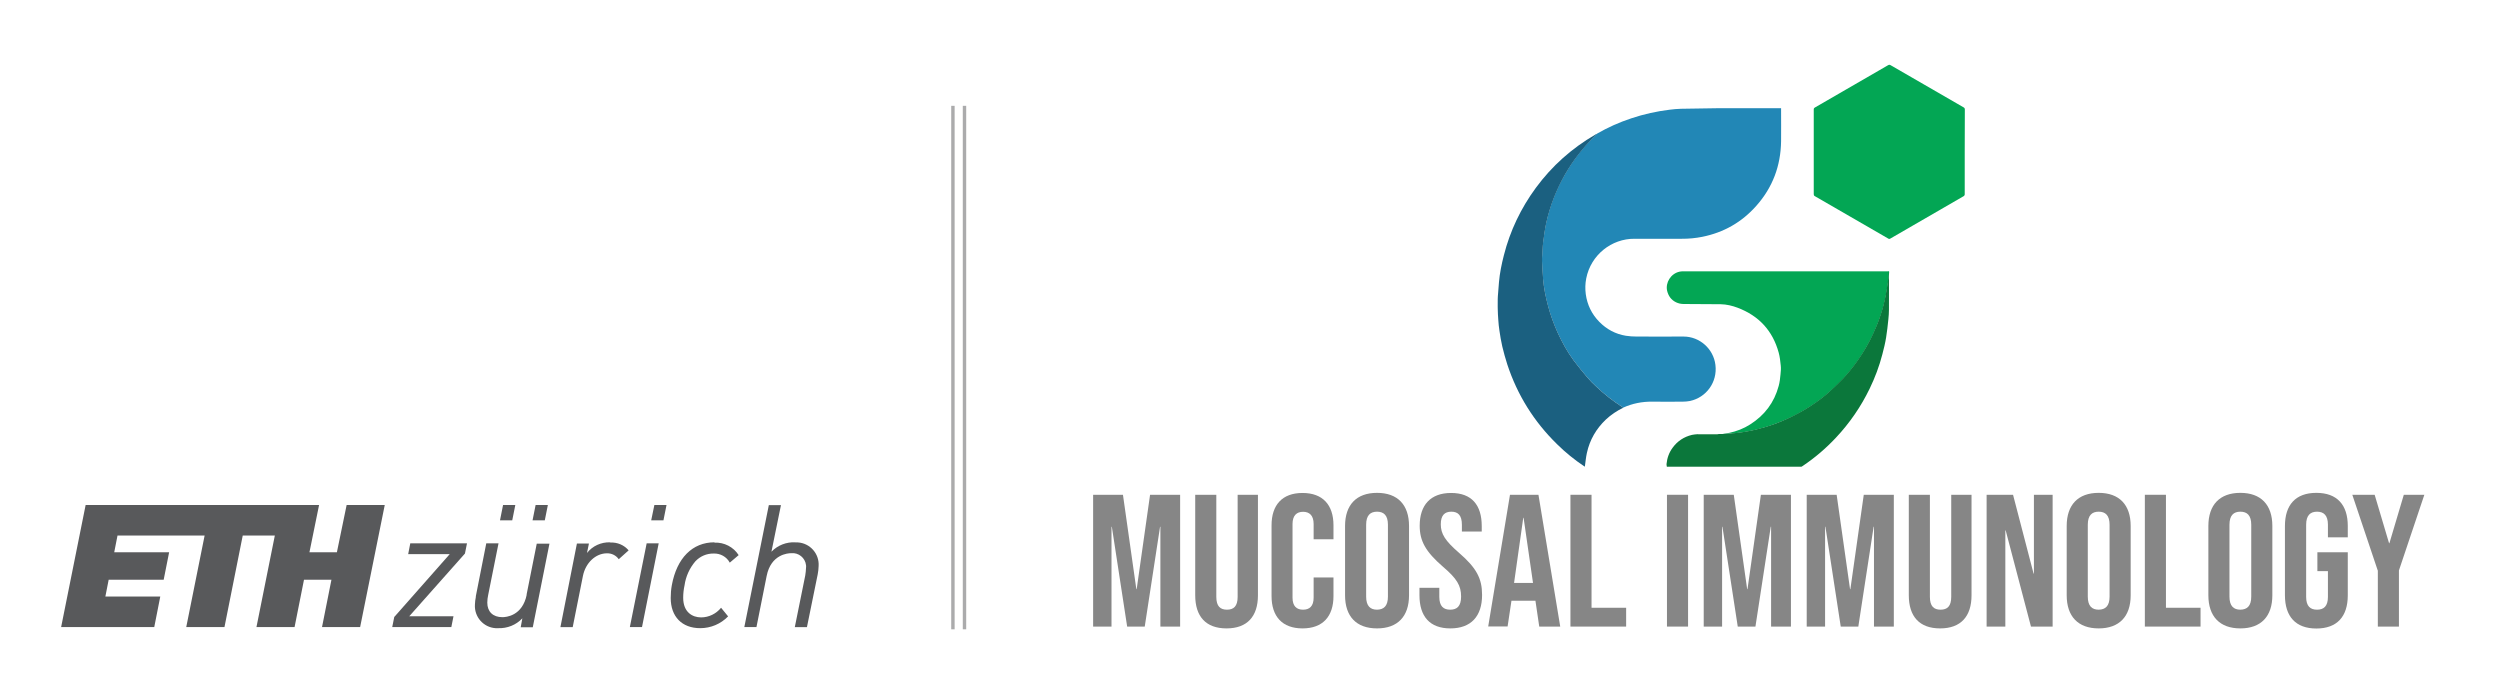 <?xml version="1.0" encoding="utf-8"?>
<!-- Generator: Adobe Illustrator 27.0.0, SVG Export Plug-In . SVG Version: 6.00 Build 0)  -->
<svg version="1.1" id="logo" xmlns="http://www.w3.org/2000/svg" xmlns:xlink="http://www.w3.org/1999/xlink" x="0px" y="0px"
	 viewBox="0 0 2204 609.5" style="enable-background:new 0 0 2204 609.5;" xml:space="preserve">
<style type="text/css">
	.st0{fill:#58595B;}
	.st1{opacity:0.5;fill:none;stroke:#58595B;stroke-width:3;stroke-miterlimit:10;enable-background:new    ;}
	.st2{fill:#2287B6;}
	.st3{fill:#03A654;}
	.st4{fill:#1B6080;}
	.st5{fill:#0B773B;}
	.st6{fill:#29864A;}
	.st7{fill:#A5C7A5;}
	.st8{fill:#A5BAD0;}
	.st9{enable-background:new    ;}
	.st10{fill:#868686;}
</style>
<g id="ETH_zurich_logo">
	<g id="ETH_Zurich_short">
		<path class="st0" d="M464.4,524.1c-3.8,19.1-18.5,20-21.5,20c-8.3,0-13.3-4.8-13.3-12.8c0-2.3,0.3-4.6,0.8-6.9l9.1-45.4l0,0h-10.8
			l-9.2,46.6v0.7c-0.5,2.2-0.7,4.4-0.8,6.7c-0.7,10.8,7.5,20.1,18.2,20.8c0.7,0,1.5,0.1,2.2,0c8.1,0.3,15.9-2.8,21.4-8.7l-1.4,7.7
			v0.2h10.6l14.7-73.7l0,0h-11.2l-9,45.1L464.4,524.1z"/>
		<path class="st0" d="M537.8,478.1c-7.9-0.2-15.4,3.2-20.3,9.4l1.7-8.3l0,0h-10.6l-14.5,73.5v0.2h10.8l9-45.1
			c2.3-11.6,11.2-20,21.2-20c4.1-0.1,8,1.8,10.4,5.2l0,0l8.7-7.8l0,0c-4-4.7-9.9-7.2-16.1-6.9L537.8,478.1z"/>
		<polygon class="st0" points="359.9,488.3 359.8,488.5 396.5,488.5 347.7,543.8 347.6,543.8 345.8,552.8 397.9,552.8 399.8,543.3 
			360.8,543.3 409.9,488 409.9,488 411.7,479 361.7,479 		"/>
		<polygon class="st0" points="555.3,552.7 555.3,552.8 566,552.8 580.7,479 570.1,479 		"/>
		<path class="st0" d="M701.2,478.1c-7.9-0.4-15.6,2.6-21.1,8.3l8.4-41.1h-10.7l-21.6,107.5h10.7l9-45.1c3.8-19,18.7-20,21.6-20
			c6.5-0.7,12.4,4.1,13.1,10.6c0.1,0.7,0.1,1.5,0,2.2c-0.1,2.3-0.3,4.6-0.7,6.9l-9.2,45.5h10.7l9.5-46.6c0.5-2.4,0.7-4.9,0.8-7.3
			c0.7-10.8-7.5-20.1-18.3-20.8c-0.7,0-1.5-0.1-2.2,0V478.1z"/>
		<path class="st0" d="M629.9,478.1c-19.5,0-33.2,13.9-37.6,37.7c-0.7,3.8-1,7.6-1,11.4c0,16.4,9.9,26.6,26,26.6
			c9.3,0,18.1-3.7,24.6-10.4l0,0l-6.2-7.6l0,0l0,0c-4.3,5.3-10.8,8.5-17.6,8.5c-7.6,0-15.8-4.5-15.8-17.3c0-3.7,0.4-7.4,1.2-11
			c1.1-7.8,4.4-15.1,9.5-21.1c4.2-4.5,10-7,16.2-6.9c5.8-0.2,11.3,2.8,14.1,7.9v0.2l7.9-6.7l0,0l0,0c-4.6-7.2-12.8-11.4-21.3-11
			L629.9,478.1z"/>
		<polygon class="st0" points="574.1,458.7 584.9,458.7 587.6,445.2 576.9,445.2 		"/>
		<polygon class="st0" points="469.5,458.7 480.3,458.7 483,445.2 472.2,445.2 		"/>
		<polygon class="st0" points="440.8,458.7 451.6,458.7 454.3,445.2 443.5,445.2 		"/>
		<polygon class="st0" points="297,486.9 272.8,486.9 281.3,445.2 75.5,445.2 53.9,552.8 136,552.8 141.3,525.9 92.9,525.9 
			95.8,511.1 144.3,511.1 149.1,486.9 100.7,486.9 103.6,472.1 180.4,472.1 164.2,552.8 197.9,552.8 214,472.1 242.3,472.1 
			226.1,552.8 259.7,552.8 268,511.1 292.2,511.1 283.9,552.8 317.5,552.8 339.2,445.2 305.6,445.2 		"/>
	</g>
</g>
<line class="st1" x1="840.1" y1="554.8" x2="840.1" y2="93.3"/>
<line class="st1" x1="850.3" y1="554.8" x2="850.3" y2="93.3"/>
<g>
	<path class="st2" d="M1407.8,117.9c9.7-5.6,19.8-10.1,30.4-13.6c11-3.7,22.4-6.2,33.9-7.6c3.2-0.4,6.4-0.7,9.7-0.8
		c10.7-0.2,21.4-0.4,32.1-0.5c18.2-0.1,36.5,0,54.7,0c0.5,0,0.9,0,1.6,0c0,0.5,0,0.9,0,1.4c0,9.2,0.1,18.5,0,27.7
		c-0.3,21.6-7.4,40.7-21.8,56.9c-12.8,14.5-28.8,23.6-47.8,27.4c-2.9,0.6-5.9,1-8.9,1.3s-6,0.4-9.1,0.4c-13.9,0-27.8,0.1-41.6,0
		c-20.1-0.2-38.5,14.1-42.6,35c-0.9,4.6-1,9.2-0.4,13.8c1.3,9.5,5.3,17.7,12,24.5c6.4,6.5,14.2,10.7,23.3,12.2
		c3.2,0.5,6.4,0.7,9.6,0.7c13.8,0.1,27.5,0,41.3,0c14.3,0,26.4,10.9,28.1,25c1.9,15.3-8.1,28.7-22.4,31.8c-2.1,0.4-4.2,0.6-6.3,0.6
		c-9,0.1-18,0.1-27,0s-17.5,1.6-25.7,5.3c-0.3-0.3-0.7-0.5-1-0.8c-8.2-5.3-15.9-11.3-23-18.1c-2.6-2.5-5.2-5-7.5-7.7
		c-4.1-4.9-8.2-9.8-12-14.9c-5.7-7.7-10.3-16.1-14.3-24.8c-3.4-7.6-6.3-15.4-8.4-23.4c-2.1-7.9-3.7-15.9-4.4-24.1
		c-0.4-5.2-0.7-10.4-0.9-15.6c-0.1-1.7,0.1-3.5,0.2-5.3c0.2-3.8,0.3-7.6,0.8-11.3c0.7-5.7,1.5-11.4,2.7-17
		c3.3-15,8.8-29.2,16.5-42.6c6.9-12.1,15.4-23.1,25.3-33c0.9-0.9,1.9-1.8,2.8-2.8l0,0C1407.8,118,1407.8,117.9,1407.8,117.9z"/>
	<path class="st3" d="M1732.1,133.9c0,12.5,0,25,0,37.6c0,0.4-0.4,1.1-0.7,1.3c-21.7,12.5-43.4,25.1-65,37.6c-0.6,0.3-1,0.4-1.6,0
		c-21.6-12.5-43.3-25-64.9-37.5c-0.7-0.4-0.9-0.9-0.9-1.7c0-24.9,0-49.8,0-74.6c0-0.9,0.2-1.3,1-1.8c21.5-12.4,43-24.8,64.5-37.3
		c0.9-0.5,1.5-0.5,2.3,0c21.5,12.4,42.9,24.8,64.4,37.2c1,0.6,1,1.3,1,2.2C1732.2,109.2,1732.2,121.6,1732.1,133.9
		C1732.2,133.9,1732.1,133.9,1732.1,133.9z"/>
	<path class="st3" d="M1518.4,382.6c2-0.3,4-0.6,6.1-1c6.6-1.4,12.8-3.8,18.4-7.4c12.8-8.1,21.3-19.4,25.2-34
		c0.9-3.3,1.3-6.8,1.6-10.3c0.3-2.6,0.5-5.2,0.2-7.7c-0.4-3.8-0.8-7.7-1.8-11.3c-5.3-19.4-17.5-32.5-36.2-39.6
		c-4.8-1.8-9.8-3-15-3.1c-10.9-0.1-21.7-0.2-32.6-0.2c-2.4,0-4.6-0.5-6.7-1.5c-4.3-2.1-6.8-5.6-7.9-10.3c-1.5-7,3.2-15,11-16.7
		c0.9-0.2,1.9-0.3,2.8-0.3c60.2,0,120.5,0,180.7,0c0.4,0,1.2-0.5,1.3,0.5c-0.2,1.8-0.2,3.6-0.5,5.3c-0.7,5.1-1.4,10.2-2.4,15.3
		c-2.2,11.8-6.1,23.1-11.1,34c-3.8,8.1-8.2,15.8-13.3,23.1c-4.1,5.9-8.6,11.6-13.6,16.8c-3.6,3.8-7.5,7.4-11.4,11
		c-5.1,4.7-10.7,8.8-16.5,12.6c-6.6,4.3-13.4,8.1-20.5,11.3c-8,3.6-16.2,6.6-24.6,8.8c-6.9,1.8-13.8,3.2-20.9,3.9
		C1526.5,382,1522.5,382.3,1518.4,382.6z"/>
	<path class="st4" d="M1407.8,118.1c-0.9,0.9-1.9,1.8-2.8,2.8c-9.8,9.9-18.3,20.8-25.3,33c-7.6,13.4-13.2,27.6-16.5,42.6
		c-1.2,5.6-2,11.3-2.7,17c-0.5,3.7-0.5,7.5-0.8,11.3c-0.1,1.8-0.3,3.5-0.2,5.3c0.2,5.2,0.5,10.4,0.9,15.6c0.6,8.2,2.3,16.2,4.4,24.1
		c2.1,8,5,15.8,8.4,23.4c4,8.7,8.6,17.1,14.3,24.8c3.8,5.1,7.9,10,12,14.9c2.3,2.7,4.9,5.3,7.5,7.7c7.1,6.8,14.8,12.8,23,18.1
		c0.4,0.2,0.7,0.5,1,0.8c-5.6,2.7-10.7,6.1-15.3,10.4c-8.5,8.1-14.2,17.9-16.7,29.4c-0.9,4-1.2,8-1.8,12.1c-0.1,0-0.4-0.2-0.7-0.4
		c-8.5-5.7-16.4-12.1-23.7-19.3c-20.4-19.9-35.1-43.4-44-70.5c-1.7-5.2-3.1-10.5-4.4-15.8c-1.1-4.6-1.8-9.3-2.5-13.9
		c-0.5-3.1-0.8-6.3-1-9.4c-0.3-3.4-0.4-6.7-0.5-10.1c0-2.7,0-5.5,0-8.2c0-0.8,0-1.7,0.1-2.5c0.3-4.2,0.6-8.4,1-12.6
		c0.7-8,2.3-15.8,4.3-23.6c5.5-21.7,15-41.5,28.2-59.5c14.2-19.3,31.7-34.9,52.4-46.9C1406.9,118.3,1407.4,118.2,1407.8,118.1z"/>
	<path class="st5" d="M1518.4,382.6c4-0.3,8.1-0.6,12.1-0.9c7.1-0.7,14-2.1,20.9-3.9c8.5-2.2,16.7-5.1,24.6-8.8
		c7.1-3.3,14-7,20.5-11.3c5.8-3.8,11.4-7.9,16.5-12.6c3.9-3.6,7.7-7.2,11.4-11c5-5.2,9.5-10.9,13.6-16.8c5.1-7.3,9.6-15,13.3-23.1
		c5.1-10.9,8.9-22.2,11.1-34c1-5.1,1.6-10.2,2.4-15.3c0.3-1.8,0.3-3.6,0.5-5.3c0,11.1,0.1,22.2,0,33.4c0,2.8-0.2,5.6-0.5,8.4
		c-0.6,5.4-1.1,10.8-2,16.1c-0.8,5-2,9.9-3.3,14.8c-2.7,10.5-6.5,20.6-11.2,30.3c-7.7,15.9-17.6,30.3-29.7,43.2
		c-8.8,9.4-18.5,17.7-29.2,24.9c-0.4,0.2-0.7,0.5-1.1,0.7c-0.6,0-1.1,0-1.7,0c-38.5,0-77,0-115.5,0c-0.5,0-1.1,0-1.6,0
		c-0.1-0.8-0.2-1.5-0.3-2.2c0.5-5.3,2.2-10.2,5.4-14.5c4.3-5.9,10-9.6,17-11.3c1.5-0.4,3.1-0.4,4.7-0.6c5.8,0,11.6,0,17.4,0
		c0.5,0,1.1-0.1,1.6-0.2C1516.5,382.6,1517.5,382.6,1518.4,382.6z"/>
	<path class="st6" d="M1469.5,409.2c0.1,0.7,0.2,1.3,0.3,2.2c0.5,0,1.1,0,1.6,0c38.5,0,77,0,115.5,0c0.6,0,1.1,0,1.7,0
		c-0.4,0.1-0.8,0.2-1.2,0.2c-38.8,0-77.7,0-116.5,0c-0.4,0-0.8,0-1.3,0C1469.5,410.8,1469.5,410,1469.5,409.2z"/>
	<path class="st7" d="M1515.6,382.6c-0.5,0.1-1.1,0.2-1.6,0.2c-5.8,0-11.6,0-17.4,0c0.2-0.1,0.4-0.2,0.7-0.2
		C1503.4,382.6,1509.5,382.6,1515.6,382.6z"/>
	<path class="st8" d="M1320.6,263.8c0,2.7,0,5.5,0,8.2c-0.1-0.7-0.2-1.3-0.2-2C1320.5,267.9,1320.6,265.8,1320.6,263.8z"/>
	<path class="st4" d="M1407.8,117.9c0,0.1,0,0.2,0,0.2C1407.8,118,1407.8,117.9,1407.8,117.9z"/>
</g>
<g class="st9">
	<path class="st10" d="M963.6,436.2H990l11.8,83.2h0.3l11.8-83.2h26.5v116.2H1023v-88h-0.3l-13.5,88h-15.5l-13.5-88h-0.3v88h-16.2
		V436.2z"/>
	<path class="st10" d="M1053.7,524.8v-88.6h18.6v90c0,8.3,3.5,11.3,9.4,11.3c5.9,0,9.4-3,9.4-11.3v-90h17.9v88.6
		c0,18.6-9.4,29.2-27.7,29.2S1053.7,543.4,1053.7,524.8z"/>
	<path class="st10" d="M1121,525.5v-62.4c0-17.9,9.4-28.5,27.3-28.5s27.3,10.6,27.3,28.5v12.3h-17.5v-13.4c0-7.6-3.7-10.8-9.3-10.8
		c-5.6,0-9.3,3.2-9.3,10.8v64.9c0,7.6,3.7,10.6,9.3,10.6c5.6,0,9.3-3,9.3-10.6v-17.8h17.5v16.4c0,17.9-9.4,28.5-27.3,28.5
		S1121,543.4,1121,525.5z"/>
	<path class="st10" d="M1185.8,524.8v-61.1c0-18.6,10-29.2,28.2-29.2c18.2,0,28.2,10.6,28.2,29.2v61.1c0,18.6-10,29.2-28.2,29.2
		C1195.7,554,1185.8,543.4,1185.8,524.8z M1223.6,526v-63.4c0-8.3-3.7-11.5-9.6-11.5c-5.9,0-9.6,3.2-9.6,11.5V526
		c0,8.3,3.7,11.5,9.6,11.5C1219.9,537.4,1223.6,534.3,1223.6,526z"/>
	<path class="st10" d="M1251.4,524.8v-6.6h17.5v8c0,8.3,3.7,11.3,9.6,11.3s9.6-3,9.6-11.6c0-9.6-3.7-15.8-15.9-26.2
		c-15.5-13.4-20.6-22.9-20.6-36.2c0-18.3,9.6-28.9,27.7-28.9c18.1,0,27,10.6,27,29.2v4.8h-17.5v-6c0-8.3-3.4-11.5-9.3-11.5
		c-5.9,0-9.3,3.2-9.3,11.1c0,8.5,3.9,14.6,16,25.1c15.5,13.4,20.4,22.7,20.4,37.2c0,18.9-9.8,29.5-28,29.5
		C1260.5,554,1251.4,543.4,1251.4,524.8z"/>
	<path class="st10" d="M1331.2,436.2h25.1l19.2,116.2H1357l-3.4-23.1v0.3h-21.1l-3.4,22.7H1312L1331.2,436.2z M1351.5,513.9
		l-8.3-57.4h-0.3l-8.1,57.4H1351.5z"/>
	<path class="st10" d="M1384.5,436.2h18.6v99.6h30.5v16.6h-49.1V436.2z"/>
	<path class="st10" d="M1469.6,436.2h18.6v116.2h-18.6V436.2z"/>
	<path class="st10" d="M1502,436.2h26.5l11.8,83.2h0.3l11.8-83.2h26.5v116.2h-17.5v-88h-0.3l-13.5,88H1532l-13.5-88h-0.3v88H1502
		V436.2z"/>
	<path class="st10" d="M1592.7,436.2h26.5l11.8,83.2h0.3l11.8-83.2h26.5v116.2h-17.5v-88h-0.3l-13.5,88h-15.5l-13.5-88h-0.3v88
		h-16.2V436.2z"/>
	<path class="st10" d="M1682.8,524.8v-88.6h18.6v90c0,8.3,3.5,11.3,9.4,11.3c5.9,0,9.4-3,9.4-11.3v-90h17.9v88.6
		c0,18.6-9.4,29.2-27.7,29.2S1682.8,543.4,1682.8,524.8z"/>
	<path class="st10" d="M1751.4,436.2h23.3l18.1,69.5h0.3v-69.5h16.5v116.2h-19.1l-22.3-84.8h-0.3v84.8h-16.5V436.2z"/>
	<path class="st10" d="M1822,524.8v-61.1c0-18.6,10-29.2,28.2-29.2c18.2,0,28.2,10.6,28.2,29.2v61.1c0,18.6-10,29.2-28.2,29.2
		C1832,554,1822,543.4,1822,524.8z M1859.8,526v-63.4c0-8.3-3.7-11.5-9.6-11.5c-5.9,0-9.6,3.2-9.6,11.5V526c0,8.3,3.7,11.5,9.6,11.5
		C1856.1,537.4,1859.8,534.3,1859.8,526z"/>
	<path class="st10" d="M1890.9,436.2h18.6v99.6h30.5v16.6h-49.1V436.2z"/>
	<path class="st10" d="M1946.9,524.8v-61.1c0-18.6,10-29.2,28.2-29.2c18.2,0,28.2,10.6,28.2,29.2v61.1c0,18.6-10,29.2-28.2,29.2
		C1956.9,554,1946.9,543.4,1946.9,524.8z M1984.7,526v-63.4c0-8.3-3.7-11.5-9.6-11.5c-5.9,0-9.6,3.2-9.6,11.5V526
		c0,8.3,3.7,11.5,9.6,11.5C1981,537.4,1984.7,534.3,1984.7,526z"/>
	<path class="st10" d="M2014.4,524.8v-61.1c0-18.6,9.4-29.2,27.7-29.2s27.7,10.6,27.7,29.2v10h-17.5v-11.1c0-8.3-3.7-11.5-9.6-11.5
		c-5.9,0-9.6,3.2-9.6,11.5v63.6c0,8.3,3.7,11.3,9.6,11.3c5.9,0,9.6-3,9.6-11.3v-22.7h-9.3v-16.6h26.8v38c0,18.6-9.4,29.2-27.7,29.2
		S2014.4,543.4,2014.4,524.8z"/>
	<path class="st10" d="M2096.2,502.9l-22.4-66.7h19.7l12.7,42.7h0.3l12.7-42.7h18.1l-22.4,66.7v49.5h-18.6V502.9z"/>
</g>
</svg>
